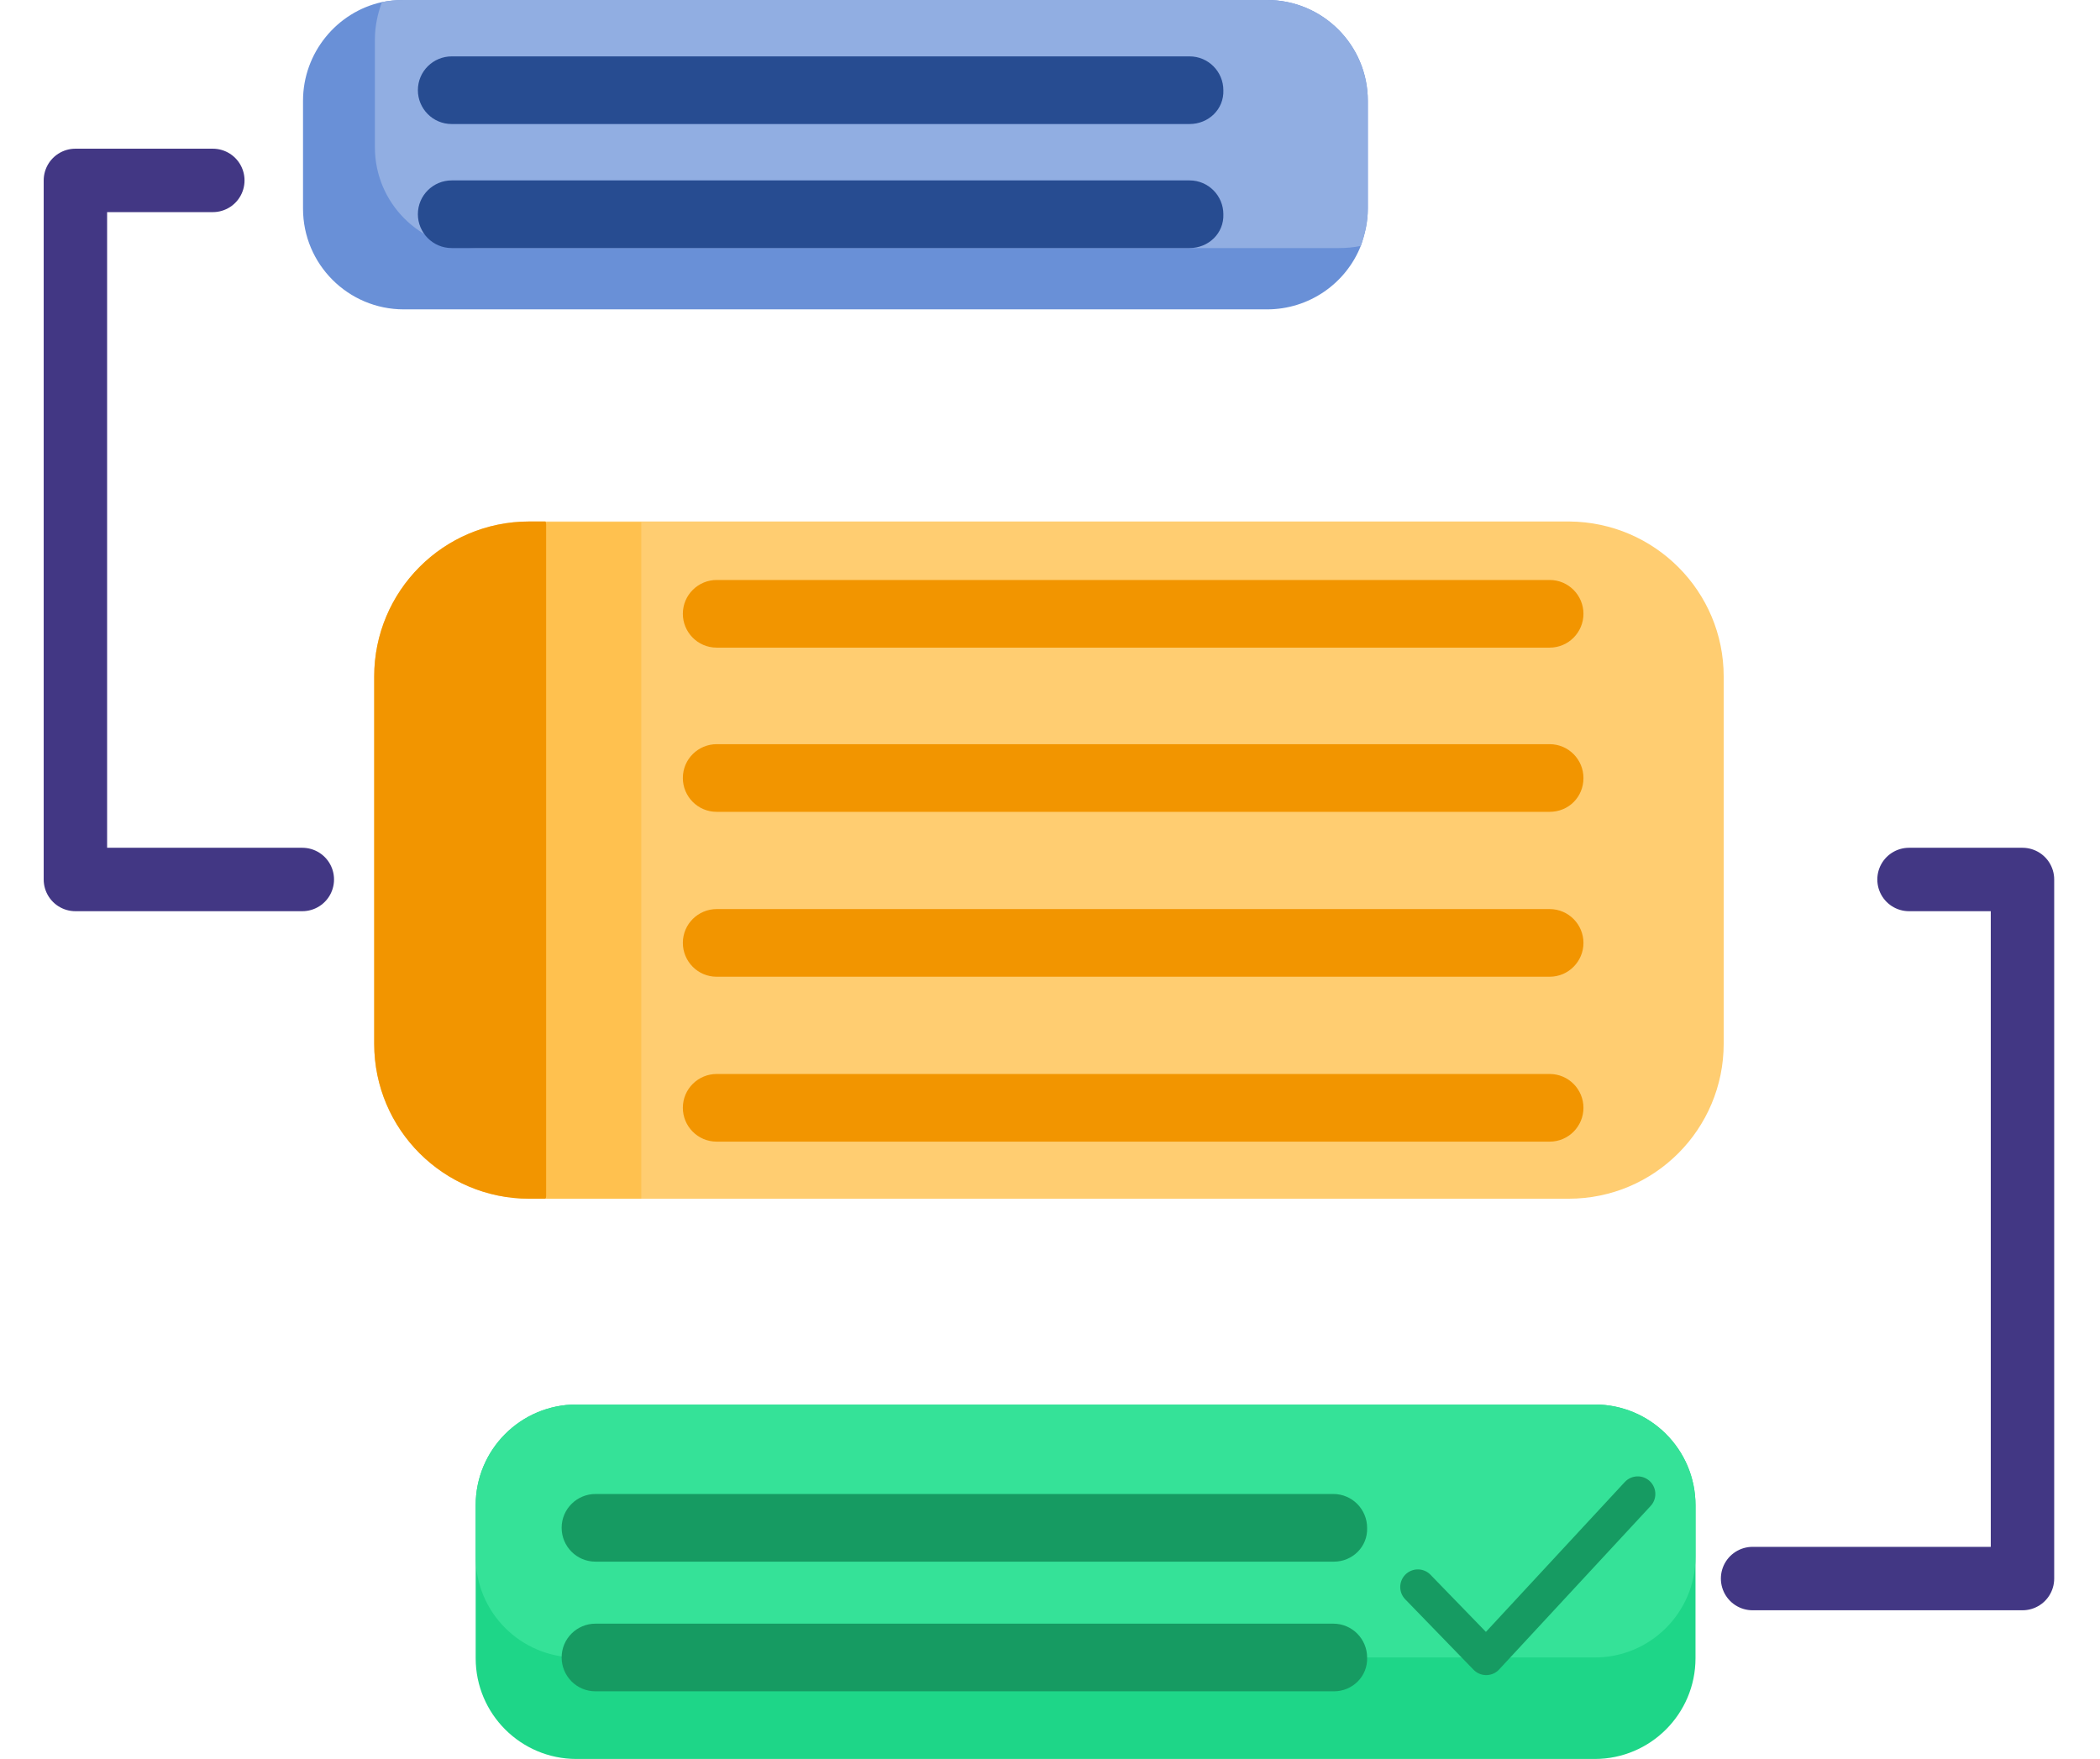 <?xml version="1.0" encoding="utf-8"?>
<!-- Generator: Adobe Illustrator 26.0.1, SVG Export Plug-In . SVG Version: 6.00 Build 0)  -->
<svg version="1.1" id="Layer_1" xmlns="http://www.w3.org/2000/svg" xmlns:xlink="http://www.w3.org/1999/xlink" x="0px" y="0px"
	 viewBox="0 0 298 249.6" style="enable-background:new 0 0 298 249.6;" xml:space="preserve">
<style type="text/css">
	.st0{fill:#FFCD71;}
	.st1{fill:#F29500;}
	.st2{fill:#6990D7;}
	.st3{fill:#91AEE2;}
	.st4{fill:#1ED688;}
	.st5{fill:#35E298;}
	.st6{fill:none;stroke:#423784;stroke-width:9;stroke-linecap:round;stroke-linejoin:round;stroke-miterlimit:10;}
	.st7{fill:#274C91;}
	.st8{fill:#169B62;}
	.st9{fill:none;stroke:#169B62;stroke-width:5;stroke-linecap:round;stroke-linejoin:round;stroke-miterlimit:10;}
	.st10{fill:#FFC14F;}
</style>
<path class="st0" d="M244.6,96v52.1c0,12.1-9.8,22-22,22H75.1c-12.1,0-22-9.8-22-22V96c0-12.1,9.8-22,22-22h147.6
	C234.8,74.1,244.6,83.9,244.6,96z"/>
<path class="st1" d="M79.7,83.8v76.6c0,3.5-0.8,6.8-2.3,9.7h-2.3c-12.1,0-22-9.8-22-22V96c0-12.1,9.8-22,22-22h2.3
	C78.9,77,79.7,80.3,79.7,83.8z"/>
<path class="st2" d="M194.1,14.3v15.3c0,1.9-0.4,3.6-1,5.3c-2.1,5.3-7.3,9-13.3,9H57.3c-7.9,0-14.3-6.4-14.3-14.3V14.3
	c0-6.8,4.8-12.6,11.2-14c1-0.2,2-0.3,3.1-0.3h122.5C187.7,0,194.1,6.4,194.1,14.3z"/>
<path class="st3" d="M194.1,14.3v15.3c0,1.9-0.4,3.6-1,5.3c-1,0.2-2,0.3-3.1,0.3H67.5c-7.9,0-14.3-6.4-14.3-14.3V5.6
	c0-1.9,0.4-3.7,1-5.3c1-0.2,2-0.3,3.1-0.3h122.5C187.7,0,194.1,6.4,194.1,14.3z"/>
<path class="st4" d="M240.6,213.6v21.7c0,7.9-6.4,14.3-14.3,14.3H81.8c-7.9,0-14.3-6.4-14.3-14.3v-21.7c0-7.9,6.4-14.3,14.3-14.3
	h144.5C234.2,199.3,240.6,205.7,240.6,213.6z"/>
<path class="st5" d="M240.6,213.6v7.3c0,7.9-6.4,14.3-14.3,14.3H81.8c-7.9,0-14.3-6.4-14.3-14.3v-7.3c0-7.9,6.4-14.3,14.3-14.3
	h144.5C234.2,199.3,240.6,205.7,240.6,213.6z"/>
<polyline class="st6" points="30.2,25.6 10.7,25.6 10.7,124.8 42.9,124.8 "/>
<polyline class="st6" points="248.7,224 287,224 287,124.8 270.9,124.8 "/>
<path class="st7" d="M168.8,17.6H64.1c-2.7,0-4.8-2.2-4.8-4.8v0c0-2.7,2.2-4.8,4.8-4.8h104.7c2.7,0,4.8,2.2,4.8,4.8v0
	C173.7,15.5,171.5,17.6,168.8,17.6z"/>
<path class="st7" d="M168.8,35.2H64.1c-2.7,0-4.8-2.2-4.8-4.8v0c0-2.7,2.2-4.8,4.8-4.8h104.7c2.7,0,4.8,2.2,4.8,4.8v0
	C173.7,33.1,171.5,35.2,168.8,35.2z"/>
<path class="st8" d="M189.3,221.6H84.5c-2.7,0-4.8-2.2-4.8-4.8v0c0-2.7,2.2-4.8,4.8-4.8h104.7c2.7,0,4.8,2.2,4.8,4.8v0
	C194.1,219.5,191.9,221.6,189.3,221.6z"/>
<path class="st1" d="M219.9,91.9H101.7c-2.7,0-4.8-2.2-4.8-4.8v0c0-2.7,2.2-4.8,4.8-4.8h118.2c2.7,0,4.8,2.2,4.8,4.8v0
	C224.7,89.7,222.6,91.9,219.9,91.9z"/>
<path class="st1" d="M219.9,115.2H101.7c-2.7,0-4.8-2.2-4.8-4.8v0c0-2.7,2.2-4.8,4.8-4.8h118.2c2.7,0,4.8,2.2,4.8,4.8v0
	C224.7,113.1,222.6,115.2,219.9,115.2z"/>
<path class="st1" d="M219.9,138.6H101.7c-2.7,0-4.8-2.2-4.8-4.8l0,0c0-2.7,2.2-4.8,4.8-4.8h118.2c2.7,0,4.8,2.2,4.8,4.8l0,0
	C224.7,136.4,222.6,138.6,219.9,138.6z"/>
<path class="st1" d="M219.9,162H101.7c-2.7,0-4.8-2.2-4.8-4.8v0c0-2.7,2.2-4.8,4.8-4.8h118.2c2.7,0,4.8,2.2,4.8,4.8v0
	C224.7,159.8,222.6,162,219.9,162z"/>
<path class="st8" d="M189.3,240H84.5c-2.7,0-4.8-2.2-4.8-4.8v0c0-2.7,2.2-4.8,4.8-4.8h104.7c2.7,0,4.8,2.2,4.8,4.8v0
	C194.1,237.9,191.9,240,189.3,240z"/>
<polyline class="st9" points="201.2,225.2 210.9,235.2 232.4,212 "/>
<rect x="77.5" y="74.1" class="st10" width="13.5" height="96"/>
</svg>
